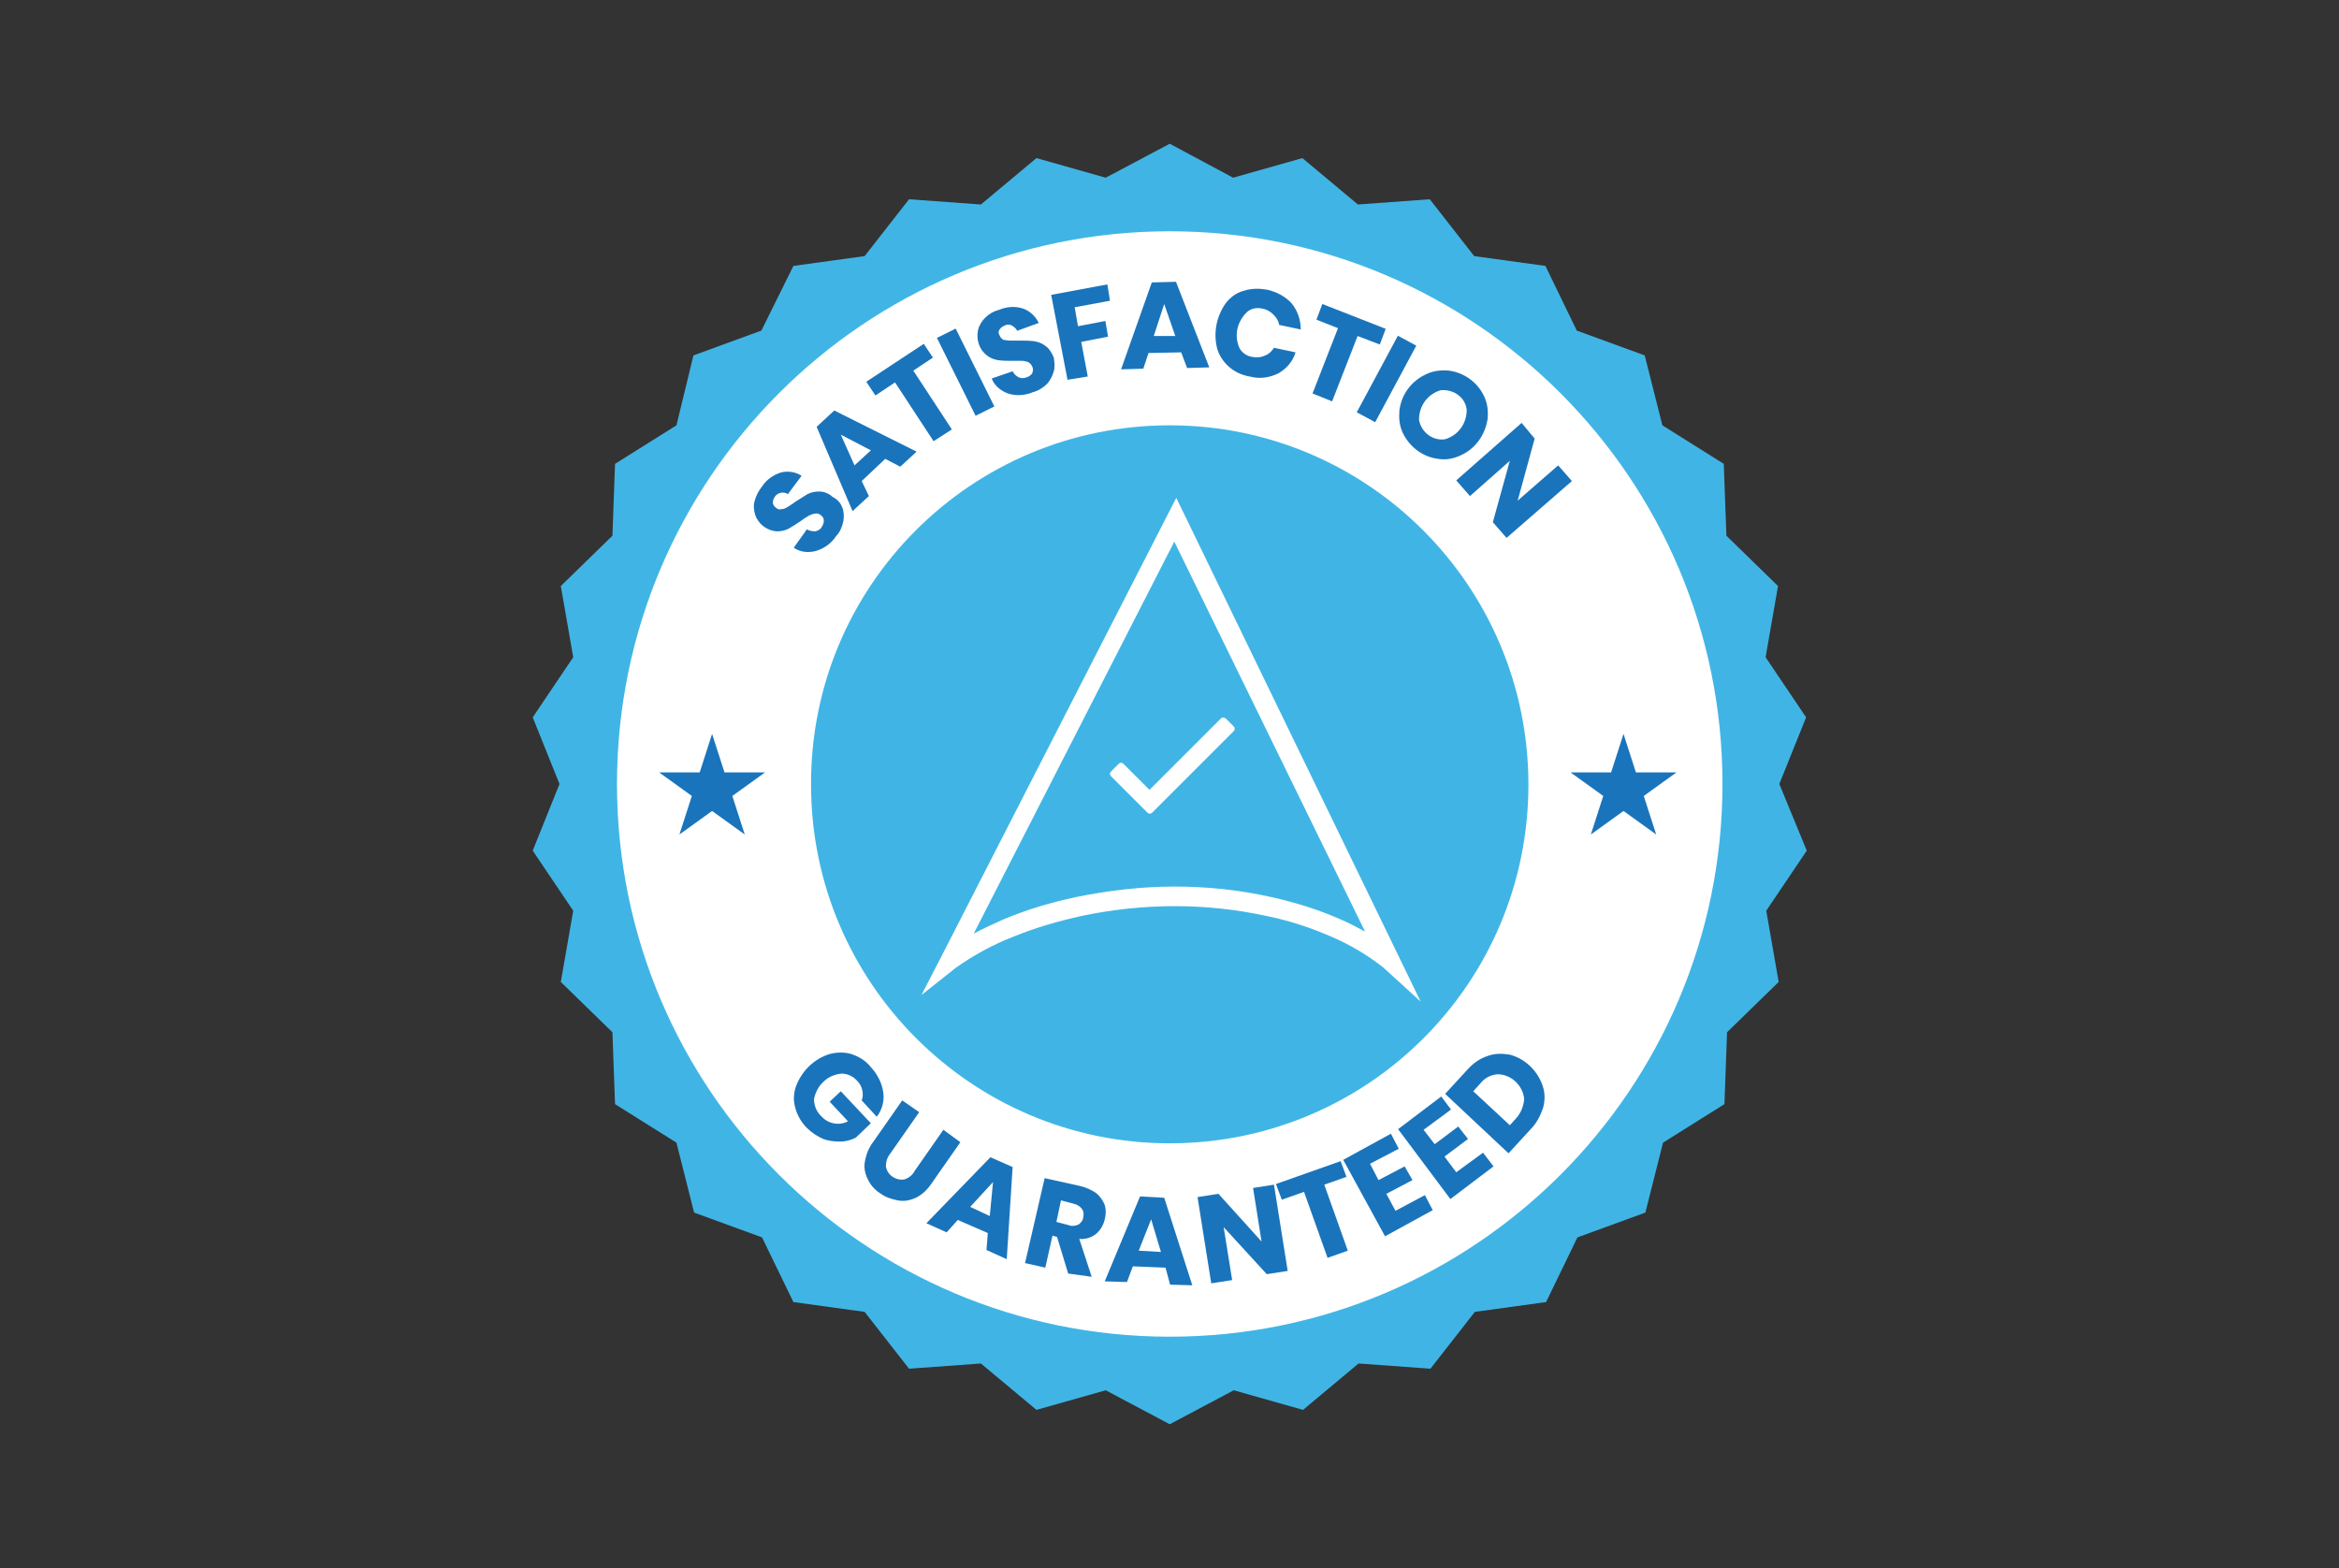 <svg xmlns="http://www.w3.org/2000/svg" xmlns:xlink="http://www.w3.org/1999/xlink" id="Layer_1" x="0px" y="0px" viewBox="0 0 358 240" style="enable-background:new 0 0 358 240;" xml:space="preserve"><rect x="0" y="0" width="358" height="240" fill="#333333" stroke="none"/><style type="text/css">	.st0{fill:#40B5E5;}	.st1{clip-path:url(#SVGID_00000109013394517369685990000004386066270770018176_);}	.st2{fill:#FFFFFF;}	.st3{fill:#1A74BB;}</style><g transform="translate(81.536 22)">	<path class="st0" d="M97.5,0l-9.8,5.2l-10.6-3l-8.5,7.1l-11-0.8l-6.8,8.7l-10.9,1.5L35,28.6l-10.4,3.8L22,43.1L12.6,49l-0.4,11  l-7.9,7.7l1.9,10.9L0,87.8L4.1,98L0,108.2l6.2,9.2l-1.9,10.9l7.9,7.7l0.4,11l9.4,5.9l2.7,10.7l10.4,3.8l4.8,9.9l10.9,1.5l6.8,8.7  l11-0.8l8.5,7.1l10.6-3l9.8,5.2l9.8-5.2l10.6,3l8.5-7.1l11,0.8l6.8-8.7l10.9-1.5l4.8-9.9l10.4-3.8l2.7-10.7l9.4-5.9l0.4-11l7.9-7.7  l-1.9-10.9l6.2-9.2L190.8,98l4.1-10.2l-6.2-9.2l1.9-10.9l-7.9-7.7l-0.4-11l-9.4-5.9l-2.7-10.7l-10.4-3.8l-4.8-9.9l-10.9-1.5  l-6.8-8.7l-11,0.8l-8.5-7.1l-10.6,3L97.5,0z"></path>	<g transform="translate(0)">		<g>			<defs>				<rect id="SVGID_1_" x="0" width="194.9" height="196"></rect>			</defs>			<clipPath id="SVGID_00000129164209395035621170000017414421765253744824_">				<use xlink:href="#SVGID_1_" style="overflow:visible;"></use>			</clipPath>			<g style="clip-path:url(#SVGID_00000129164209395035621170000017414421765253744824_);">				<path class="st2" d="M97.5,43.1c30.3,0,54.9,24.6,54.9,55s-24.6,54.9-54.9,54.9c-30.3,0-54.9-24.6-54.9-54.9     C42.5,67.7,67.1,43.1,97.5,43.1 M97.5,13.4c-46.7,0-84.6,37.9-84.6,84.6c0,46.7,37.9,84.6,84.6,84.6c46.7,0,84.6-37.9,84.6-84.6     C182.1,51.3,144.2,13.4,97.5,13.4C97.5,13.4,97.5,13.4,97.5,13.4"></path>				<g transform="translate(19.354 21.131)">					<path class="st3" d="M8.1,69.2l1.9,5.9h6.2l-5,3.6l1.9,5.9l-5-3.6l-5,3.6L5,78.7l-5-3.6h6.2L8.1,69.2z"></path>					<path class="st3" d="M147.6,69.2l1.9,5.9h6.2l-5,3.6l1.9,5.9l-5-3.6l-5,3.6l1.9-5.9l-5-3.6h6.2L147.6,69.2z"></path>					<path class="st3" d="M34.3,124.1c0.2,1.3-0.2,2.7-1,3.7l-2.3-2.5c0.2-0.5,0.2-1,0.1-1.5c-0.1-0.6-0.4-1.1-0.8-1.5      c-0.6-0.7-1.5-1.1-2.4-1.1c-1,0.1-2,0.5-2.7,1.2c-0.8,0.7-1.3,1.7-1.5,2.7c0,1,0.4,2,1.2,2.7c1,1.1,2.7,1.4,4,0.7l-2.8-3      l1.7-1.6l4.6,4.9l-2.3,2.2c-0.8,0.4-1.6,0.6-2.4,0.6c-0.9,0-1.8-0.1-2.6-0.4c-0.9-0.4-1.8-1-2.5-1.7c-0.9-0.9-1.5-2-1.8-3.2      c-0.3-1.1-0.2-2.3,0.2-3.3c0.9-2.3,2.8-4.1,5.1-4.8c1.1-0.3,2.3-0.3,3.3,0c1.2,0.4,2.2,1,3,2C33.4,121.3,34.1,122.6,34.3,124.1      "></path>					<path class="st3" d="M39.8,127.1l-4.4,6.3c-0.5,0.6-0.7,1.3-0.7,2c0.2,1.3,1.5,2.2,2.8,2c0.7-0.2,1.3-0.7,1.6-1.3l4.4-6.3      l2.6,1.9l-4.4,6.3c-0.6,0.9-1.4,1.7-2.4,2.2c-0.9,0.4-1.8,0.6-2.8,0.4c-1-0.2-1.9-0.5-2.7-1.1c-0.8-0.5-1.5-1.3-1.9-2.2      c-0.4-0.8-0.6-1.8-0.4-2.7c0.2-1.1,0.6-2.1,1.3-3l4.4-6.3L39.8,127.1z"></path>					<path class="st3" d="M50.3,145.6l-4.6-2l-1.7,1.9l-3.1-1.4l9.8-10.1l3.4,1.5l-0.9,14.1l-3.1-1.4L50.3,145.6z M50.6,143l0.5-5.2      l-3.5,3.8L50.6,143z"></path>					<path class="st3" d="M62.6,151.8l-1.7-5.6l-0.7-0.2l-1.1,4.9l-3.1-0.7l3-13l5.4,1.2c0.9,0.2,1.8,0.6,2.5,1.1      c0.6,0.5,1,1.1,1.3,1.8c0.2,0.7,0.2,1.5,0,2.2c-0.2,0.9-0.7,1.7-1.3,2.2c-0.7,0.6-1.7,0.9-2.6,0.8l1.9,5.8L62.6,151.8z       M60.8,143.9l1.9,0.5c0.5,0.2,1,0.1,1.5-0.1c0.4-0.3,0.7-0.7,0.7-1.1c0.1-0.4,0.1-0.9-0.2-1.3c-0.3-0.4-0.8-0.7-1.3-0.8      l-1.9-0.5L60.8,143.9z"></path>					<path class="st3" d="M77.5,150.9l-5-0.2l-0.9,2.4l-3.4-0.1l5.4-13l3.7,0.2l4.3,13.4l-3.4-0.1L77.5,150.9z M76.8,148.5l-1.5-5      l-1.9,4.8L76.8,148.5z"></path>					<path class="st3" d="M96.2,151.4l-3.2,0.5l-6.6-7.2l1.3,8.1l-3.2,0.5l-2.1-13.2l3.2-0.5l6.6,7.3l-1.3-8.2l3.2-0.5L96.2,151.4z"></path>					<path class="st3" d="M104.3,134.6l0.9,2.4l-3.4,1.2l3.6,10.1l-3.1,1.1l-3.6-10.1l-3.4,1.2l-0.9-2.4L104.3,134.6z"></path>					<path class="st3" d="M108.8,135l1.3,2.5l4-2.1l1.2,2.1l-4,2.1l1.4,2.6l4.5-2.4l1.2,2.3l-7.3,4l-6.4-11.7l7.3-4l1.2,2.3      L108.8,135z"></path>					<path class="st3" d="M117,129.8l1.7,2.2l3.6-2.7l1.5,1.9l-3.6,2.7l1.8,2.4l4.1-3l1.6,2.1l-6.6,5l-8-10.7l6.6-5l1.5,2L117,129.8      z"></path>					<path class="st3" d="M135.2,123c0.4,1.1,0.4,2.3,0.1,3.4c-0.4,1.2-1,2.4-1.9,3.3l-3.4,3.7l-9.7-9.1l3.4-3.7      c0.9-1,1.9-1.7,3.1-2.1c1.1-0.4,2.2-0.4,3.4-0.2C132.5,118.9,134.4,120.7,135.2,123 M132.4,125.1c-0.2-2.1-2-3.8-4.1-3.8      c-1.1,0.1-2,0.6-2.7,1.5l-1,1.1l5.6,5.2l1-1.1C131.9,127.2,132.3,126.2,132.4,125.1"></path>					<path class="st3" d="M28,34.5c0.3,0.7,0.3,1.4,0.2,2.1c-0.2,0.9-0.5,1.7-1.1,2.3c-0.7,1.1-1.8,1.9-3.1,2.3      c-1.2,0.3-2.4,0.2-3.4-0.5l2-2.8c0.4,0.2,0.8,0.3,1.3,0.3c0.4-0.1,0.8-0.3,1-0.7c0.2-0.3,0.3-0.6,0.3-1c0-0.3-0.2-0.6-0.5-0.8      c-0.2-0.2-0.6-0.3-0.9-0.2c-0.3,0-0.6,0.2-0.9,0.3c-0.3,0.2-0.7,0.4-1.2,0.8c-0.6,0.4-1.2,0.8-1.9,1.2      c-0.6,0.3-1.2,0.4-1.8,0.4c-1.5-0.1-2.8-1.1-3.3-2.5c-0.2-0.7-0.3-1.4-0.1-2.1c0.2-0.8,0.6-1.6,1.1-2.2      c0.7-1.1,1.7-1.8,2.9-2.2c1.1-0.3,2.3-0.1,3.2,0.5l-2.1,2.8c-0.3-0.2-0.7-0.3-1.1-0.2c-0.4,0.1-0.7,0.3-0.9,0.6      c-0.2,0.3-0.3,0.6-0.3,0.9c0,0.3,0.2,0.6,0.5,0.8c0.2,0.2,0.5,0.3,0.8,0.2c0.3,0,0.6-0.1,0.9-0.3c0.3-0.2,0.7-0.4,1.2-0.8      c0.6-0.4,1.3-0.8,1.9-1.2c0.6-0.3,1.2-0.4,1.8-0.4c0.7,0,1.5,0.3,2,0.8C27.3,33.3,27.8,33.9,28,34.5"></path>					<path class="st3" d="M34.6,27.1L31,30.5l1.1,2.3l-2.5,2.3l-5.5-12.9l2.7-2.5l12.6,6.3l-2.5,2.3L34.6,27.1z M32.4,25.8l-4.6-2.4      l2.1,4.7L32.4,25.8z"></path>					<path class="st3" d="M40.5,9.5l1.4,2.1l-3,2l5.9,9L42,24.4l-5.9-9l-3,2l-1.4-2.1L40.5,9.5z"></path>											<rect x="45.3" y="7.2" transform="matrix(0.896 -0.445 0.445 0.896 -1.279 22.298)" class="st3" width="3.2" height="13.3"></rect>					<path class="st3" d="M60.4,13.7c-0.2,0.7-0.5,1.3-1,1.9c-0.6,0.6-1.4,1.1-2.2,1.3c-1.2,0.5-2.6,0.6-3.8,0.2      c-1.1-0.4-2.1-1.2-2.5-2.3l3.2-1.1c0.2,0.4,0.5,0.7,0.9,0.9c0.4,0.2,0.8,0.2,1.3,0c0.3-0.1,0.6-0.3,0.8-0.6      c0.1-0.3,0.2-0.7,0-1c-0.1-0.3-0.3-0.5-0.6-0.7c-0.3-0.1-0.6-0.2-1-0.2c-0.4,0-0.8,0-1.4,0c-0.7,0-1.5,0-2.2-0.1      c-0.6-0.1-1.2-0.3-1.7-0.7c-1.2-0.9-1.7-2.4-1.4-3.9C49,6.6,49.4,6,49.9,5.5c0.6-0.6,1.3-1,2.1-1.2c1.2-0.5,2.5-0.6,3.7-0.2      c1.1,0.4,1.9,1.2,2.4,2.2l-3.3,1.2c-0.2-0.4-0.5-0.6-0.8-0.8c-0.4-0.2-0.8-0.2-1.1,0c-0.3,0.1-0.6,0.3-0.8,0.6      c-0.2,0.3-0.2,0.6,0,0.9c0.1,0.3,0.3,0.5,0.6,0.7C53,8.9,53.3,9,53.6,9c0.3,0,0.8,0,1.5,0c0.8,0,1.5,0,2.3,0.1      c0.6,0.1,1.2,0.3,1.7,0.7c0.6,0.4,1,1.1,1.3,1.8C60.5,12.3,60.6,13,60.4,13.7"></path>					<path class="st3" d="M68.6,0.4L69,2.9l-5.4,1l0.5,2.9L68.3,6l0.4,2.4l-4.1,0.8l1,5.3L62.5,15L60,2L68.6,0.4z"></path>					<path class="st3" d="M79.9,10.8l-5,0.1l-0.8,2.4l-3.4,0.1l4.7-13.3L79.1,0l5.1,13.1l-3.4,0.1L79.9,10.8z M79,8.3l-1.7-4.9      l-1.6,4.9L79,8.3z"></path>					<path class="st3" d="M96.8,3.3c0.9,1.1,1.4,2.5,1.4,4l-3.3-0.7C94.8,6,94.5,5.5,94,5c-0.5-0.5-1.1-0.8-1.7-0.9      c-0.9-0.2-1.8,0-2.4,0.6c-0.7,0.7-1.2,1.6-1.4,2.5c-0.2,1-0.1,2,0.3,2.9c0.4,0.8,1.2,1.3,2,1.4c0.6,0.1,1.3,0.1,1.9-0.2      c0.6-0.2,1.1-0.7,1.4-1.2l3.3,0.7C97,12.2,96,13.3,94.8,14c-1.4,0.7-2.9,0.9-4.4,0.5c-1.2-0.2-2.3-0.7-3.2-1.5      c-0.8-0.7-1.5-1.7-1.8-2.8c-0.6-2.4-0.1-4.9,1.3-6.9c0.7-0.9,1.6-1.6,2.7-1.9C90.6,1,91.8,1,93,1.2C94.4,1.5,95.8,2.2,96.8,3.3      "></path>					<path class="st3" d="M111.2,7.2l-0.9,2.4l-3.4-1.3l-3.9,10l-3-1.2l3.9-10l-3.3-1.3l0.9-2.4L111.2,7.2z"></path>											<rect x="104.7" y="13.3" transform="matrix(0.473 -0.881 0.881 0.473 45.532 105.927)" class="st3" width="13.3" height="3.2"></rect>					<path class="st3" d="M126.3,17.6c0.5,1.1,0.6,2.2,0.5,3.4c-0.4,2.5-1.9,4.6-4.2,5.6c-1.1,0.5-2.2,0.7-3.4,0.5      c-2.4-0.3-4.4-1.9-5.4-4c-0.5-1.1-0.6-2.2-0.5-3.4c0.3-2.5,1.9-4.6,4.2-5.6c1.1-0.5,2.2-0.6,3.4-0.5      C123.2,13.9,125.3,15.4,126.3,17.6 M119.6,16.6c-2,0.6-3.3,2.4-3.3,4.5c0.3,1.9,2.1,3.3,4,3c2-0.6,3.3-2.4,3.3-4.5      C123.4,17.7,121.6,16.4,119.6,16.6"></path>					<path class="st3" d="M129.7,39.2l-2.1-2.4l2.6-9.4l-6.1,5.4l-2.1-2.4l10-8.8L134,24l-2.6,9.5l6.2-5.4l2.1,2.4L129.7,39.2z"></path>				</g>				<path class="st2" d="M135.9,131.3l-5.7-5.2c-2.4-1.9-5.1-3.5-7.9-4.7c-3.2-1.4-6.5-2.5-10-3.2c-4.6-1-9.3-1.5-14-1.5     c-4.8,0-9.6,0.5-14.3,1.5c-3.6,0.8-7.1,1.8-10.5,3.2c-3.1,1.2-6,2.8-8.7,4.7l-5.3,4.2l3.1-6l35.9-70.1L135.9,131.3z M98.2,60.9     l-30.7,60c1.3-0.7,2.8-1.4,4.6-2.2c3.6-1.5,7.3-2.6,11.1-3.4c4.9-1,10-1.6,15-1.6c5,0,9.9,0.5,14.8,1.6     c3.6,0.8,7.2,1.9,10.6,3.4c1.4,0.6,2.7,1.3,3.8,1.9L98.2,60.9z"></path>				<path class="st2" d="M106.1,88l1.2,1.2c0.2,0.2,0.2,0.5,0,0.7c0,0,0,0,0,0l-12.5,12.5c-0.2,0.2-0.5,0.2-0.7,0c0,0,0,0,0,0     l-5.6-5.6c-0.2-0.2-0.2-0.5,0-0.7c0,0,0,0,0,0l1.2-1.2c0.2-0.2,0.5-0.2,0.7,0c0,0,0,0,0,0l4,4l11-11     C105.5,87.8,105.9,87.8,106.1,88C106.1,88,106.1,88,106.1,88"></path>			</g>		</g>	</g></g></svg>